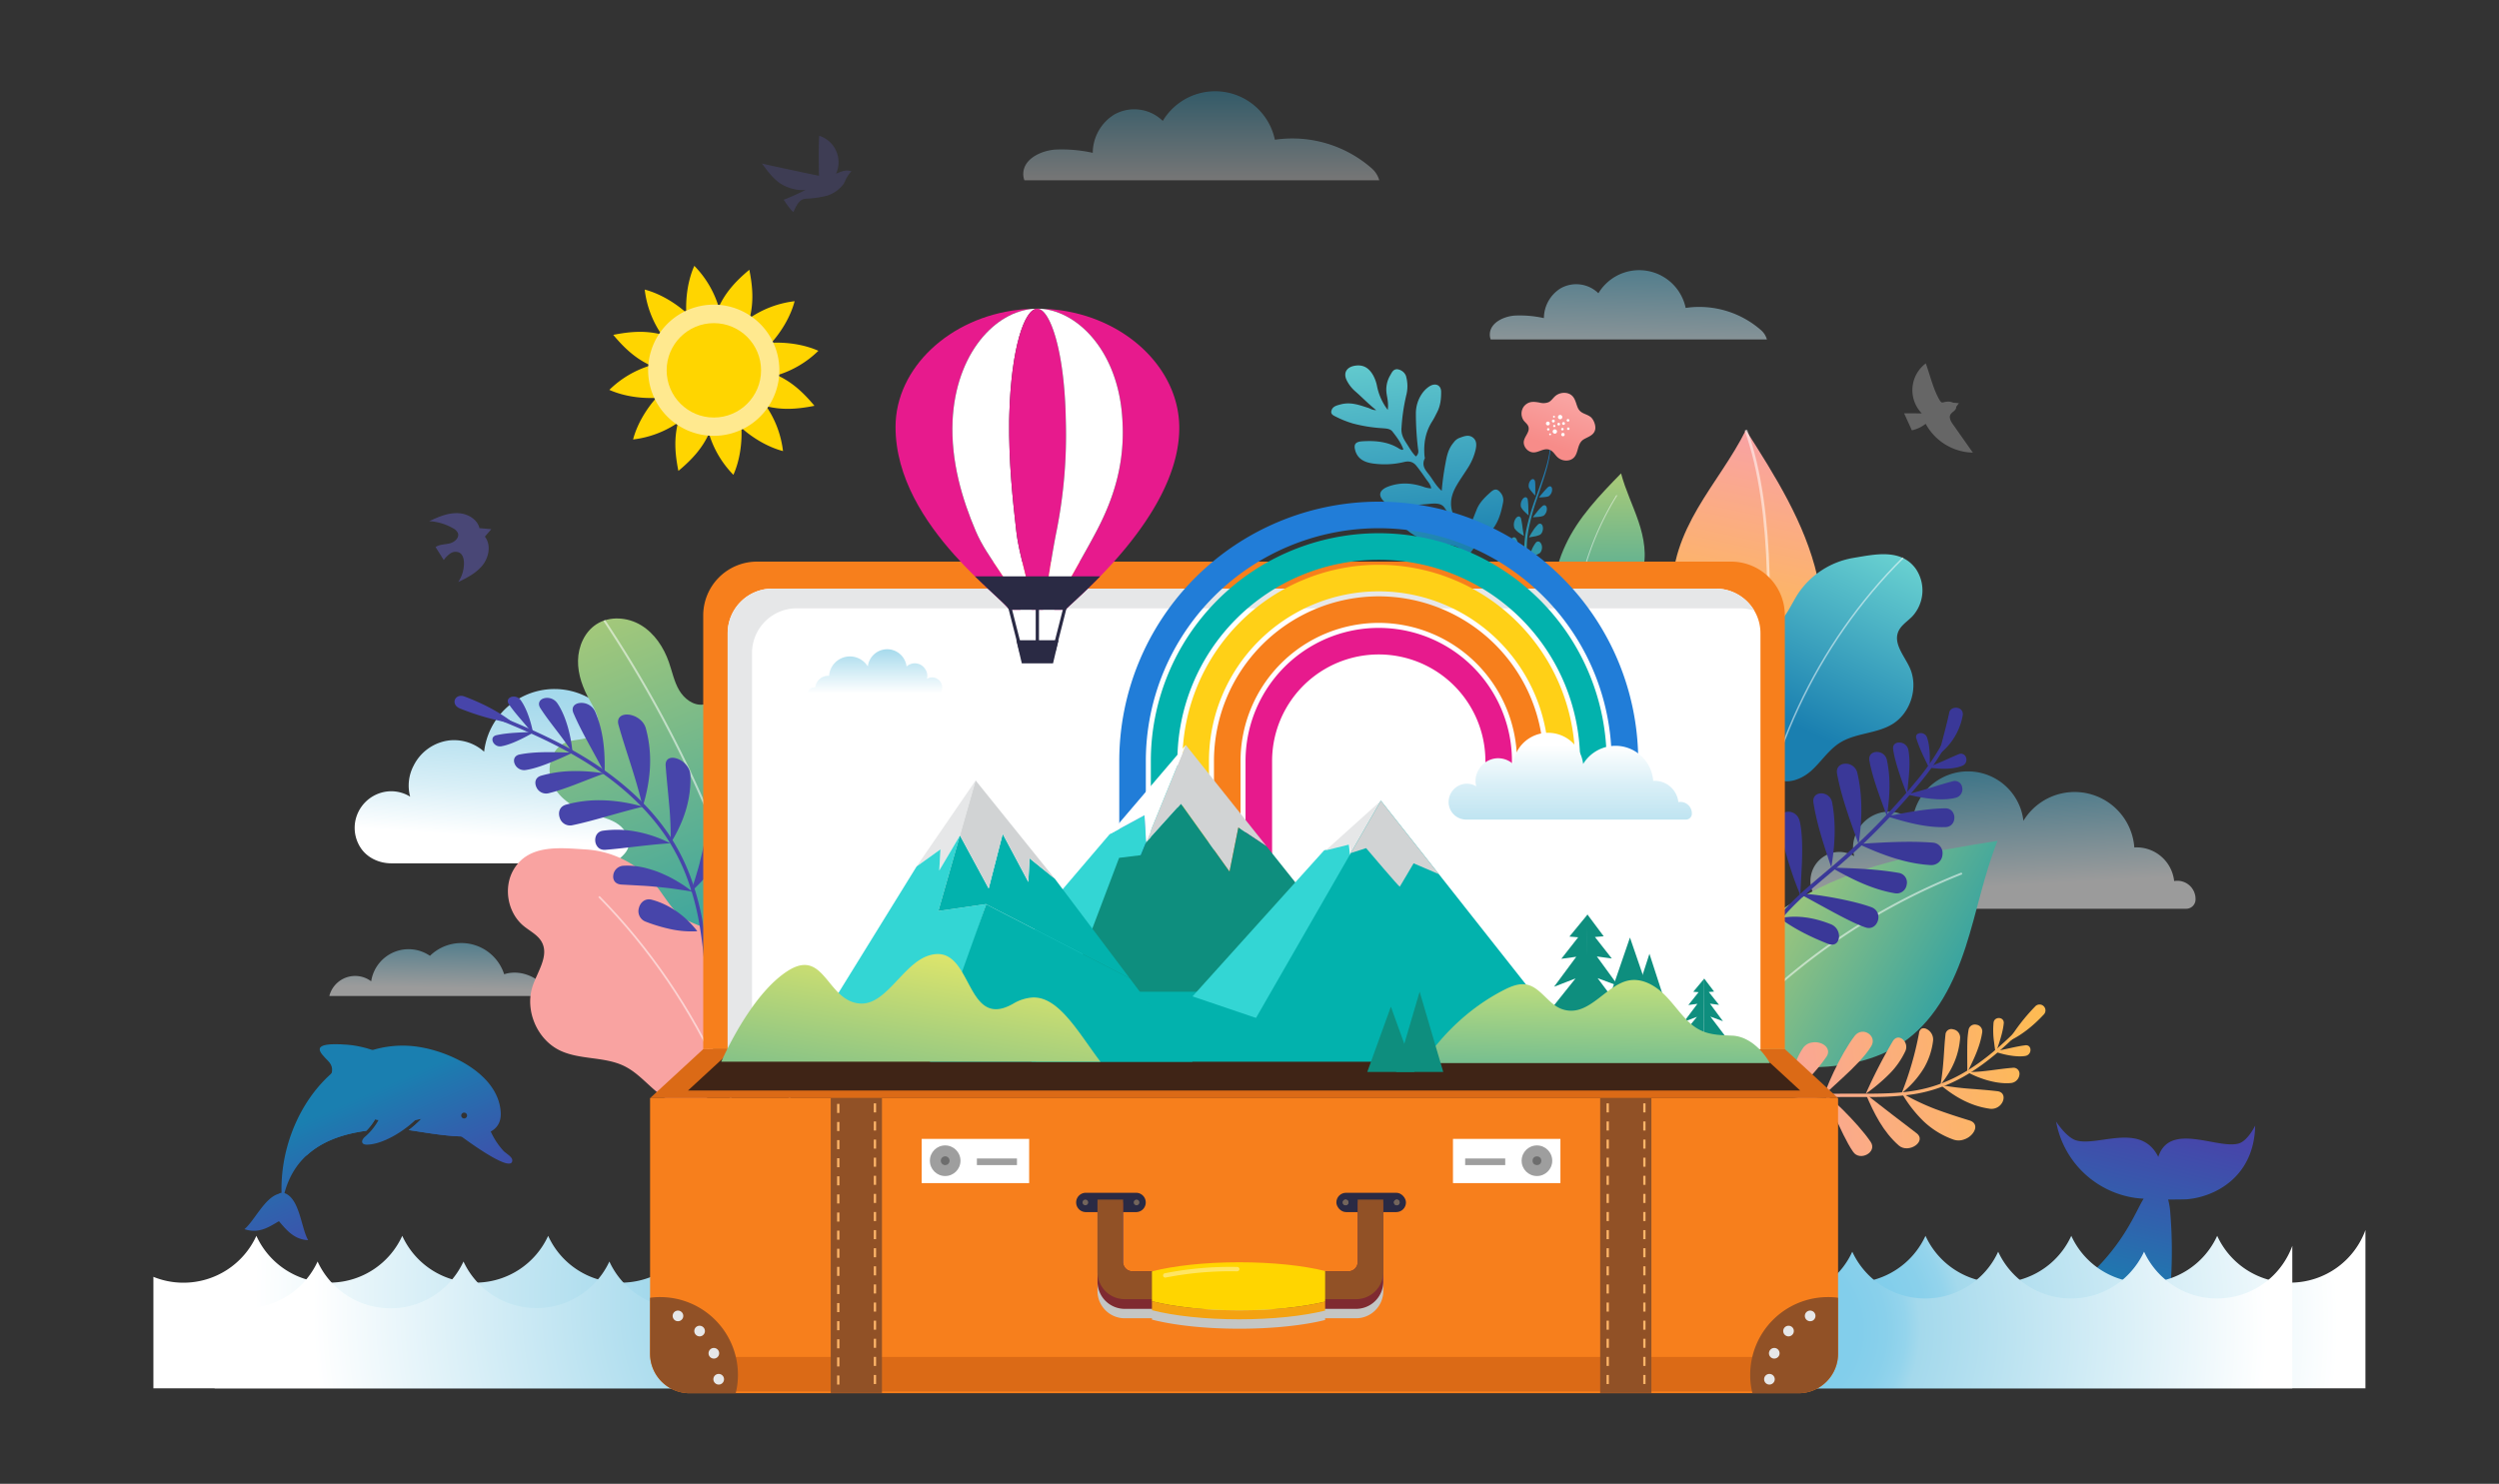 <?xml version="1.0" encoding="utf-8"?>
<svg xmlns="http://www.w3.org/2000/svg" viewBox="0 0 1414.969 840.379">
  <rect x="0" y="0" width="1414.969" height="840.379" fill="#333333" stroke="none"/>
  <defs>
    <linearGradient gradientUnits="userSpaceOnUse" id="h" x1="1221.057" x2="1197.219" y1="636.996" y2="734.995">
      <stop offset="0" stop-color="#4745aa"/>
      <stop offset=".539" stop-color="#3062ad"/>
      <stop offset="1" stop-color="#1a7fb0"/>
    </linearGradient>
    <linearGradient gradientUnits="userSpaceOnUse" id="l" x1="250.048" x2="248.796" y1="517.342" y2="579.938">
      <stop offset=".041" stop-color="#29a7d3"/>
      <stop offset=".675" stop-color="#fff"/>
    </linearGradient>
    <linearGradient gradientUnits="userSpaceOnUse" id="g" x1="345.582" x2="338.928" y1="380.848" y2="478.429">
      <stop offset=".041" stop-color="#a0d7eb"/>
      <stop offset=".205" stop-color="#a7daec"/>
      <stop offset=".443" stop-color="#bae2f0"/>
      <stop offset=".724" stop-color="#d9eff7"/>
      <stop offset="1" stop-color="#fff"/>
    </linearGradient>
    <linearGradient gradientUnits="userSpaceOnUse" id="f" x1="1129.725" x2="1134.022" y1="421.888" y2="502.107">
      <stop offset=".041" stop-color="#29a7d3"/>
      <stop offset="1" stop-color="#fff"/>
    </linearGradient>
    <linearGradient gradientTransform="rotate(29.21 373.653 397.133)" gradientUnits="userSpaceOnUse" id="b" x1="977.142" x2="1090.011" y1="189.323" y2="189.323">
      <stop offset="0" stop-color="#a6c979"/>
      <stop offset="1" stop-color="#39a4a0"/>
    </linearGradient>
    <linearGradient gradientTransform="scale(-1 1) rotate(-21.333 34.051 3688.016)" gradientUnits="userSpaceOnUse" id="c" x1="312.235" x2="288.861" y1="109.722" y2="255.159">
      <stop offset="0" stop-color="#f9a3a1"/>
      <stop offset="1" stop-color="#ffc23b"/>
    </linearGradient>
    <linearGradient gradientTransform="rotate(-9.62 2595.96 -1422.903)" href="#b" id="m" x1="646.401" x2="633.325" y1="-34.897" y2="46.463"/>
    <linearGradient gradientTransform="rotate(6.714 1962.753 881.572)" gradientUnits="userSpaceOnUse" id="d" x1="724.472" x2="752.126" y1="324.632" y2="453.282">
      <stop offset="0" stop-color="#6fd7d3"/>
      <stop offset="1" stop-color="#1a7fb0"/>
    </linearGradient>
    <linearGradient gradientTransform="scale(-1 1) rotate(-17.379 1.044 6891.947)" href="#b" id="n" x1="1631.557" x2="1505.467" y1="543.044" y2="694.885"/>
    <linearGradient href="#c" id="o" x1="431.452" x2="291.834" y1="667.834" y2="464.39"/>
    <linearGradient gradientTransform="scale(-1 1) rotate(-13.768 -112.065 7610.43)" href="#d" id="p" x1="693.983" x2="717.837" y1="285.047" y2="403.652"/>
    <linearGradient gradientTransform="rotate(23.809 682.44 361.736)" href="#c" id="q" x1="1072.83" x2="1259.102" y1="477.557" y2="363.665"/>
    <linearGradient gradientTransform="rotate(23.809 682.44 361.736)" href="#c" id="r" x1="1080.585" x2="1266.858" y1="490.24" y2="376.347"/>
    <linearGradient gradientTransform="rotate(23.809 682.44 361.736)" href="#c" id="s" x1="1082.335" x2="1268.609" y1="493.104" y2="379.211"/>
    <linearGradient gradientTransform="rotate(23.809 682.44 361.736)" href="#c" id="t" x1="1083.078" x2="1269.351" y1="494.317" y2="380.425"/>
    <linearGradient gradientTransform="rotate(23.809 682.44 361.736)" href="#c" id="u" x1="1083.477" x2="1269.75" y1="494.971" y2="381.078"/>
    <linearGradient gradientTransform="rotate(23.809 682.44 361.736)" href="#c" id="v" x1="1079.115" x2="1265.387" y1="487.835" y2="373.943"/>
    <linearGradient gradientTransform="rotate(23.809 682.44 361.736)" href="#c" id="w" x1="1059.679" x2="1245.949" y1="456.046" y2="342.155"/>
    <linearGradient gradientTransform="rotate(23.809 682.44 361.736)" href="#c" id="x" x1="1074.302" x2="1260.574" y1="479.964" y2="366.072"/>
    <linearGradient gradientTransform="rotate(23.809 682.44 361.736)" href="#c" id="y" x1="1067.849" x2="1254.121" y1="469.41" y2="355.518"/>
    <linearGradient gradientTransform="rotate(23.809 682.44 361.736)" href="#c" id="z" x1="1064.48" x2="1250.75" y1="463.899" y2="350.009"/>
    <linearGradient gradientTransform="rotate(23.809 682.44 361.736)" href="#c" id="A" x1="1064.403" x2="1250.673" y1="463.772" y2="349.881"/>
    <linearGradient gradientTransform="rotate(23.809 682.44 361.736)" href="#c" id="B" x1="1066.62" x2="1252.89" y1="467.399" y2="353.508"/>
    <linearGradient gradientTransform="rotate(23.809 682.44 361.736)" href="#c" id="C" x1="1066.362" x2="1252.632" y1="466.976" y2="353.085"/>
    <linearGradient gradientTransform="rotate(23.809 682.44 361.736)" href="#c" id="D" x1="1066.574" x2="1252.841" y1="467.319" y2="353.43"/>
    <linearGradient gradientTransform="rotate(23.809 682.44 361.736)" href="#c" id="E" x1="1065.05" x2="1251.318" y1="464.828" y2="350.939"/>
    <linearGradient gradientTransform="rotate(23.809 682.44 361.736)" href="#c" id="F" x1="1062.377" x2="1248.646" y1="460.456" y2="346.566"/>
    <linearGradient gradientTransform="rotate(-10.609 1991.606 888.715)" gradientUnits="userSpaceOnUse" id="e" x1="1009.953" x2="987.972" y1="46.578" y2="137.952">
      <stop offset="0" stop-color="#1871bf"/>
      <stop offset="1" stop-color="#39a4a0"/>
    </linearGradient>
    <linearGradient href="#e" id="G" x1="1022.48" x2="1000.498" y1="49.59" y2="140.965"/>
    <linearGradient href="#e" id="H" x1="1005.315" x2="983.334" y1="45.462" y2="136.836"/>
    <linearGradient href="#e" id="I" x1="1017.514" x2="995.532" y1="48.396" y2="139.771"/>
    <linearGradient href="#e" id="J" x1="1002.105" x2="980.123" y1="44.689" y2="136.064"/>
    <linearGradient href="#e" id="K" x1="1013.549" x2="991.567" y1="47.442" y2="138.817"/>
    <linearGradient href="#e" id="L" x1="1000.72" x2="978.739" y1="44.356" y2="135.731"/>
    <linearGradient href="#e" id="M" x1="1011.238" x2="989.256" y1="46.886" y2="138.261"/>
    <linearGradient href="#e" id="N" x1="1001.51" x2="979.528" y1="44.546" y2="135.921"/>
    <linearGradient href="#e" id="O" x1="1010.983" x2="989.001" y1="46.824" y2="138.2"/>
    <linearGradient href="#e" id="P" x1="1004.112" x2="982.131" y1="45.172" y2="136.547"/>
    <linearGradient href="#e" id="Q" x1="1012.573" x2="990.591" y1="47.207" y2="138.583"/>
    <linearGradient href="#e" id="R" x1="1007.577" x2="985.596" y1="46.005" y2="137.381"/>
    <linearGradient href="#e" id="S" x1="1015.132" x2="993.15" y1="47.823" y2="139.198"/>
    <linearGradient href="#e" id="T" x1="1011.918" x2="989.936" y1="47.05" y2="138.425"/>
    <linearGradient gradientUnits="userSpaceOnUse" id="U" x1="886.291" x2="877.815" y1="226.243" y2="252.093">
      <stop offset="0" stop-color="#f9a3a1"/>
      <stop offset="1" stop-color="#f78c89"/>
    </linearGradient>
    <linearGradient href="#f" id="V" x1="923.587" x2="921.648" y1="122.823" y2="206.198"/>
    <linearGradient href="#f" id="W" x1="680.172" x2="680.172" y1="46.701" y2="101.817"/>
    <linearGradient href="#f" id="X" x1="495.405" x2="495.405" y1="360.833" y2="392.674"/>
    <linearGradient gradientUnits="userSpaceOnUse" id="Y" x1="525.405" x2="502.005" y1="540.837" y2="687.083">
      <stop offset=".001" stop-color="#dbe46c"/>
      <stop offset="1" stop-color="#39a4a0"/>
    </linearGradient>
    <linearGradient gradientUnits="userSpaceOnUse" id="Z" x1="905.208" x2="902.989" y1="548.336" y2="644.866">
      <stop offset="0" stop-color="#cbe379"/>
      <stop offset="1" stop-color="#39a4a0"/>
    </linearGradient>
    <linearGradient href="#g" id="aa" x1="889.103" x2="889.103" y1="504.223" y2="422.115"/>
    <linearGradient href="#h" id="ab" x1="286.556" x2="252.271" y1="677.561" y2="599.726"/>
    <linearGradient href="#h" id="ac" x1="242.41" x2="208.125" y1="697.006" y2="619.171"/>
    <linearGradient href="#h" id="ad" x1="170.345" x2="136.06" y1="728.749" y2="650.914"/>
    <linearGradient href="#h" id="ae" x1="239.145" x2="204.86" y1="698.444" y2="620.609"/>
    <linearGradient href="#h" id="af" x1="248.186" x2="213.922" y1="694.422" y2="616.634"/>
    <linearGradient href="#h" id="ag" x1="249.646" x2="215.383" y1="693.778" y2="615.991"/>
    <linearGradient href="#h" id="ah" x1="244.328" x2="210.047" y1="696.154" y2="618.327"/>
    <linearGradient href="#h" id="ai" x1="248.918" x2="214.601" y1="694.201" y2="616.292"/>
    <linearGradient href="#h" id="aj" x1="240.966" x2="206.681" y1="697.642" y2="619.807"/>
    <linearGradient href="#h" id="ak" x1="246.43" x2="212.145" y1="695.235" y2="617.4"/>
    <radialGradient cx="457.21" cy="732.205" gradientUnits="userSpaceOnUse" id="a" r="348.514">
      <stop offset="0" stop-color="#80cdeb"/>
      <stop offset=".143" stop-color="#82ceeb"/>
      <stop offset=".195" stop-color="#89d0eb"/>
      <stop offset=".232" stop-color="#94d4ec"/>
      <stop offset=".259" stop-color="#a4d9ec"/>
      <stop offset=".898" stop-color="#fff"/>
    </radialGradient>
    <radialGradient cx="471.634" cy="740.053" href="#a" id="i" r="328.253"/>
    <radialGradient cx="1025.453" cy="749.945" href="#a" id="j" r="332.342"/>
    <radialGradient cx="1007.818" cy="753.196" href="#a" id="k" r="307.114"/>
  </defs>
  <g data-name="Layer 1" style="isolation:isolate">
    <path d="M1267.516 647.659c-11.822 3.339-39.09-12.485-45.45 7.568-9.968-20.01-34.271-5.598-46.646-9.388-3.964-1.242-8.38-6.364-11.214-10.584a53.255 53.255 0 0 0 45.274 43.27c1.29.157 2.748.284 4.292.39a41.068 41.068 0 0 0-1.606 2.764c-6.377 12.053-15.244 32.69-48.05 56.058h64.04a268.26 268.26 0 0 0 .686-50.987 39.131 39.131 0 0 0-1.22-7.395c5.616.034 10.15-.072 10.647-.122 16.297-1.392 38.1-12.973 38.644-41.72-2.088 4.111-5.636 9.095-9.397 10.146Z" fill="url(#h)"/>
    <path d="M721.113 686.352v99.966H86.857v-63.155a44.84 44.84 0 0 0 17.002 3.318 45.33 45.33 0 0 0 41.303-26.549 45.286 45.286 0 0 0 41.304 26.549 13.374 13.374 0 0 0 1.43-.051 45.278 45.278 0 0 0 39.873-26.498 45.286 45.286 0 0 0 41.304 26.549 13.372 13.372 0 0 0 1.43-.051 45.337 45.337 0 0 0 39.873-26.498 45.185 45.185 0 0 0 41.304 26.549 13.369 13.369 0 0 0 1.429-.051 45.416 45.416 0 0 0 43.703-40.078Z" fill="url(#a)"/>
    <path d="M721.113 700.851v85.467h-599.59v-48.656a45.486 45.486 0 0 0 58.305-23.179 45.423 45.423 0 0 0 76.225 10.109 46.98 46.98 0 0 0 6.382-10.109 45.541 45.541 0 0 0 82.607 0 45.443 45.443 0 0 0 86.437-13.632Z" fill="url(#i)" style="mix-blend-mode:multiply"/>
    <path d="M1339.338 696.665v89.653H792.59v-99.966h211.215a45.442 45.442 0 0 0 32.879 38.444 44.11 44.11 0 0 0 12.253 1.685 44.578 44.578 0 0 0 12.05-1.634 45.587 45.587 0 0 0 29.254-24.915 45.441 45.441 0 0 0 29.05 24.864 44.11 44.11 0 0 0 12.253 1.685 44.578 44.578 0 0 0 12.05-1.634 45.378 45.378 0 0 0 29.202-24.915 45.388 45.388 0 0 0 29.102 24.864 43.747 43.747 0 0 0 12.202 1.685 45.345 45.345 0 0 0 41.304-26.549 45.387 45.387 0 0 0 29.1 24.864 43.748 43.748 0 0 0 12.203 1.685 9.83 9.83 0 0 0 1.225-.051 45.314 45.314 0 0 0 41.406-29.765Z" fill="url(#j)"/>
    <path d="M1297.932 705.6v80.718H792.59v-91.032H962.4a45.41 45.41 0 0 0 74.285 29.51 44.652 44.652 0 0 0 12.1-15.878 45.703 45.703 0 0 0 12.202 15.93 45.408 45.408 0 0 0 58.305-.052 44.651 44.651 0 0 0 12.1-15.878 45.703 45.703 0 0 0 12.202 15.93 45.408 45.408 0 0 0 58.305-.052 46.825 46.825 0 0 0 12.1-15.878 45.704 45.704 0 0 0 12.202 15.93 45.408 45.408 0 0 0 58.305-.052 45.708 45.708 0 0 0 13.427-19.196Z" fill="url(#k)" style="mix-blend-mode:multiply"/>
    <path d="M285.465 551.786a25.459 25.459 0 0 0-42.02-10.437 21.416 21.416 0 0 0-33.277 14.43 15.089 15.089 0 0 0-23.692 8.308H311.75c-4.174-9.646-16.155-15.61-26.286-12.3Z" fill="url(#l)" opacity=".51"/>
    <path d="M477.46 482.267a13.082 13.082 0 0 0-15.367-13.213 27.129 27.129 0 0 0-26.966-24.2c-.554 0-1.095.05-1.641.083a43.022 43.022 0 0 0-79.69-19.172 40.105 40.105 0 0 0-79.68-.027 25.534 25.534 0 0 0-19.517-6.418 26.05 26.05 0 0 0-20.39 14.302 24.181 24.181 0 0 0-1.982 17.569 20.33 20.33 0 0 0-14.708-2.65 20.896 20.896 0 0 0-16.467 17.195 20.622 20.622 0 0 0 3.147 14.429c3.778 5.744 10.549 8.797 17.424 8.797h249.122a6.715 6.715 0 0 0 6.715-6.695Z" fill="url(#g)" style="mix-blend-mode:multiply"/>
    <path d="M1243.15 509.419a10.311 10.311 0 0 0-12.11-10.414 21.381 21.381 0 0 0-21.254-19.073c-.437 0-.864.04-1.294.066a33.907 33.907 0 0 0-62.807-15.111 31.608 31.608 0 0 0-62.799-.021 20.123 20.123 0 0 0-15.382-5.059 20.53 20.53 0 0 0-16.071 11.272 19.057 19.057 0 0 0-1.562 13.847 16.023 16.023 0 0 0-11.592-2.089 16.469 16.469 0 0 0-12.978 13.553 15.755 15.755 0 0 0 16.213 18.306h196.344a5.292 5.292 0 0 0 5.292-5.277Z" fill="url(#f)" opacity=".51"/>
    <path d="M1079.867 588.697c-14.903 11.18-33.33 15.103-51.616 15.794-3.892.147-53.336-2.51-53.293-2.953 1.812-18.576 2.419-42.235 9.472-59.658 6.456-15.945 24.424-27.605 39.352-35.737 32.769-17.848 70.427-24.026 107.27-29.932-7.831 19.443-11.613 40.256-18.104 60.186s-16.314 39.722-33.081 52.3Z" fill="url(#b)"/>
    <path d="M1110.874 494.658a358.313 358.313 0 0 0-139.462 99.192" fill="none" opacity=".53" stroke="#fff" stroke-miterlimit="10" stroke-width="1.114"/>
    <path d="M259.956 290.68c5.082.37 10.33 3.49 11.523 8.443l6.696.59-3.637 4.215c3.547 4.52 2.398 11.412-1.112 15.96s-8.822 7.281-13.998 9.775a18.908 18.908 0 0 0 3.275-10.932c-.039-2.18-.646-4.628-2.543-5.704a5.167 5.167 0 0 0-5.114.39 15.226 15.226 0 0 0-3.787 3.778l-4.64-7.353c2.305-1.581 5.339-1.41 8.05-2.09s5.542-3.2 4.595-5.83a5.738 5.738 0 0 0-2.786-2.737 30.245 30.245 0 0 0-13.435-4.008c5.327-2.49 10.811-4.943 16.913-4.498Z" fill="#5a57a9" opacity=".57"/>
    <path d="M463.87 76.911a15.663 15.663 0 0 1 9.503 21.47c2.954-1.215 5.68-2.52 8.901-1.267-.556-.216-2.689 3.219-2.945 3.67-.773 1.367-1.125 2.761-2.121 3.979a18.758 18.758 0 0 1-8.62 5.989 51.421 51.421 0 0 1-9.062 1.573c-2.892.395-4.774-.112-6.58 1.646-1.857 1.806-2.616 3.907-3.706 6.083-1.281-.583-4.83-5.765-5.511-6.987.123.223 11.437-4.697 12.261-5.58-4.662.828-11.474-1.398-15.213-4.303s-6.584-6.781-9.379-10.604c.208.284 32.3 6.995 32.3 6.995s-.351-17.572.171-22.664Z" fill="#5a57a9" opacity=".28"/>
    <path d="M1105.755 240.3c-1.146-1.627-2.334-3.722-1.397-5.479.736-1.38 2.568-1.978 3.12-3.442a2.697 2.697 0 0 0 .186-1.014l1.491-2.019-3.277-.283a6.423 6.423 0 0 0-2.692-.612c-3.623.027-3.477 1.89-5.459-1.734-3.264-5.971-4.976-13.502-7.333-19.898a18.937 18.937 0 0 0-2.25 28.31l-10.018-.052 4.4 9.636a19.223 19.223 0 0 0 7.813-3.689 31.192 31.192 0 0 0 26.721 16.323l-11.305-16.046Z" fill="#7b7b7b" opacity=".72"/>
    <path d="M947.211 336.865c1.277 15.328 8.964 28.852 18.57 40.516 2.043 2.482 30.807 31.536 31.057 31.266 10.469-11.308 24.736-24.662 31.618-38.572 6.298-12.731 3.637-30.216.465-43.889-6.962-30.012-23.809-56.64-40.375-82.615-7.702 15.499-18.47 29.25-27.208 44.189s-15.563 31.858-14.127 49.105Z" fill="url(#c)"/>
    <path d="M988.546 243.57c16.43 44.648 14.553 117.932 8.292 165.077" fill="none" opacity=".53" stroke="#fff" stroke-miterlimit="10" stroke-width="1.533"/>
    <path d="M929.917 323.894c-2.44 8.25-8.186 14.786-14.772 20.083-1.402 1.128-20.456 13.775-20.562 13.599-4.45-7.383-10.748-16.317-12.938-24.718-2.004-7.689 1.44-16.963 4.73-24.092 7.22-15.648 19.472-28.32 31.496-40.666 2.458 9.364 6.795 18.119 9.885 27.294s4.906 19.217 2.16 28.5Z" fill="url(#m)"/>
    <path d="M915.48 280.5a165.492 165.492 0 0 0-24.33 75.205" fill="none" opacity=".53" stroke="#fff" stroke-miterlimit="10" stroke-width=".515"/>
    <path d="M819.919 299.4a24.541 24.541 0 0 0-19.336-5.66c-2.025.236-3.873.579-4.962 2.463-1.125 1.93.01 3.063 1.228 4.134a28.31 28.31 0 0 0 15.598 6.594c3.549.42 6.976 1.359 10.434 2.104 3.19.685 4.949 2.392 5.546 5.305 1.051 4.783 2.35 9.49 3.266 14.273.363 1.722.653 3.457.977 5.599-2.227-.572-2.88-1.867-3.76-2.849-3.9-4.447-9.205-7.273-14.852-9.512a17.798 17.798 0 0 0-5.843-1.1 5.37 5.37 0 0 0-4.355 1.686c-1.313 1.351-.804 2.382-.233 3.566a15.32 15.32 0 0 0 4.69 5.782 23.515 23.515 0 0 0 7.435 3.75c2.853.937 5.738 1.888 8.632 2.924 5.774 2.075 9.664 5.613 9.823 11.533.064 4.8.7 9.549.61 14.312-.16 9.192 1.485 18.423-.582 27.442a1.62 1.62 0 0 0 1.52 2.2c1.958.223 1.924-1.048 1.998-2.158a97.565 97.565 0 0 0 .42-10.251c-.467-10.558-.696-21.092-1.45-31.777a16.78 16.78 0 0 1 9.588-16.519c7.996-3.436 10.319-10.26 12.907-17.094.995-2.702-1.115-4.217-3.934-2.935a24.454 24.454 0 0 0-5.153 2.89c-5.095 3.994-7.837 9.185-10.43 14.366-.852 1.673-1.179 3.637-3.732 4.886-1.14-6.663-2.648-12.945-4.28-19.213-.184-.673-.453-1.4.114-2.075 2.744-3.236 4.553-7.157 8.298-9.696 7.327-4.92 9.581-12.33 11.014-20.094a6.45 6.45 0 0 0-1.547-5.32c-1.685-2.085-3.221-2.271-5.364-.378-3.347 2.945-6.491 5.972-8.118 10.12-1.673 4.244-3.424 8.354-4.753 12.585-.477 1.551-.417 3.383-2.055 4.949A137.901 137.901 0 0 0 823.66 293c-3.029-5.71-2.701-11.327.855-17.631 1.876-3.326 4.149-6.5 6.209-9.747a33.23 33.23 0 0 0 4.806-10.955c.522-2.548.702-5.187-1.612-6.903-2.518-1.855-5.226-.585-7.866.369a7.384 7.384 0 0 0-2.984 2.503c-3.048 3.548-3.866 7.619-4.61 11.727a148.983 148.983 0 0 0-2.135 15.628c-3.395-3.012-4.915-6.226-7.054-8.986-2.014-2.613-4.539-5.162-2.566-9.326.174-.367-.08-.859-.113-1.298-.55-6.717.237-13.333 4.41-19.851 1.04-1.628 1.86-3.378 2.742-5.097 1.902-3.699 2.273-7.634 2.25-11.513-.003-4.056-3.561-5.353-7.073-2.806a15.194 15.194 0 0 0-3.783 3.875 19.7 19.7 0 0 0-3.443 11.118 169.263 169.263 0 0 0 1.15 19.539c.164 1.481.824 3.05-1.128 4.883-2.281-2.201-3.609-4.794-5.192-7.206-1.761-2.746-3.309-5.166-2.958-9.226a108.82 108.82 0 0 1 2.63-18.01 20.877 20.877 0 0 0-.152-11.293 6.07 6.07 0 0 0-5.045-3.683c-2.218.068-2.87 1.824-3.778 3.364a15.845 15.845 0 0 0-2.069 10.71c.392 2.659 1.129 5.3.607 8.96a32.748 32.748 0 0 1-6.065-13.436 21.078 21.078 0 0 0-2.165-6.09c-1.972-3.459-4.744-6.081-9.595-5.59-5.248.528-7.526 3.92-5.457 8.255a20.037 20.037 0 0 0 5.119 6.547c3.748 3.29 7.182 6.902 11.646 10.464-2.38-.014-3.34-.917-4.582-1.298-4.993-1.57-9.868-3.533-15.764-1.913-2.042.561-4.254 1.053-4.978 3.354-.702 2.208 1.192 2.929 2.627 3.638a56.218 56.218 0 0 0 9.415 3.75 85.034 85.034 0 0 0 17.142 2.722c1.97.161 4.082.293 5.28 1.805 2.454 3.129 4.852 6.34 6.235 10.156-.408.182-.59.323-.68.293a6.865 6.865 0 0 1-1.588-.619c-6.053-3.96-13.375-4.752-21.027-4.245-3.744.258-4.86 1.625-4.054 4.84 1.239 5.008 5.176 7.138 10.46 7.776a46.774 46.774 0 0 0 17.137-.858c3.33-.844 5.518.086 7.17 2.194 1.932 2.394 3.697 4.91 5.445 7.441 1.063 1.543 2.503 2.92 2.906 5.283a14.36 14.36 0 0 1-4.696-1.02c-6.088-1.934-12.32-2.584-19.197-.189-4.948 1.735-6.303 4.495-3.707 7.652a8.674 8.674 0 0 0 7.398 3.215c6.25-.237 12.437-.205 18.876-.87 3.285-.338 6.797-.542 8.633 1.867 3.103 4.14 4.952 9.021 6.951 14.442-2.834-.192-3.632-1.425-4.724-2.31Z" fill="url(#d)"/>
    <path d="M456.946 487.269c.917-5.518 1.671-11.26.122-16.634s-6.006-10.301-11.589-10.653c-5.145-.324-10.427 3.143-15.212 1.224-6.352-2.546-5.963-11.608-4.111-18.195 2.848-10.13 6.535-20.565 4.653-30.918s-12.006-20.11-22.103-17.146c-3.609 1.06-6.747 3.577-10.472 4.09-5.585.77-10.856-3.28-13.702-8.147s-3.935-10.528-5.795-15.85c-2.94-8.406-8.125-16.312-15.74-20.928s-17.862-5.388-25.33-.538c-6.702 4.353-10.258 12.558-10.39 20.548s2.772 15.767 6.738 22.704c3.226 5.642 7.162 12.883 3.16 18.003-3.66 4.68-10.975 3.45-16.534 5.548-8.835 3.336-11.73 15.48-7.662 24.003s12.985 13.719 21.984 16.584c5.207 1.659 10.743 2.78 15.19 5.958s7.466 9.265 5.104 14.193c-1.615 3.368-5.236 5.308-7.347 8.39-3.007 4.389-2.408 10.5.172 15.153s6.813 8.135 11.061 11.338c17.958 13.536 49.182 35.184 72.66 35.572 16.94.28 22.804-50.227 25.143-64.3Z" fill="url(#n)"/>
    <path d="M342.116 351.376a673.734 673.734 0 0 1 105.926 276.623" fill="none" opacity=".53" stroke="#fff" stroke-miterlimit="10" stroke-width="1.139"/>
    <path d="M290.62 492.87c-5.705 10.095-3.126 24.11 5.8 31.513 3.623 3.006 8.246 5.16 10.43 9.33 4.017 7.669-2.36 16.338-5.175 24.524-4.741 13.782 2.343 30.575 15.523 36.797 11.35 5.358 25.186 3.25 36.426 8.835 7.972 3.961 13.665 11.313 20.844 16.579s17.79 8.12 24.635 2.428c4.423-3.677 5.887-9.884 5.818-15.636s-1.393-11.438-1.378-17.19c.029-10.89 4.807-21.137 7.126-31.777s1.395-23.428-7.244-30.057c-4.67-3.583-10.792-4.703-15.773-7.838-7.115-4.478-11.076-12.446-16.34-19.001a55.893 55.893 0 0 0-39.767-20.286c-14.468-.87-32.478-3.171-40.925 11.778Z" fill="url(#o)"/>
    <path d="M339.135 507.8c57.658 58.543 93.645 138.226 99.508 220.334" fill="none" opacity=".53" stroke="#fff" stroke-miterlimit="10" stroke-width="1.009"/>
    <path d="M284.182 408.393c21.946 8.855 40.2 17.917 55.44 28.534 15.205 10.602 27.59 22.474 37.143 36.433a114.257 114.257 0 0 1 11.783 22.651 144.342 144.342 0 0 1 7.196 25.89 234.334 234.334 0 0 1 3.365 29.26c.611 10.372.701 21.398.706 33.257.001 1.697 2.054 1.703 2.053 0-.005-11.868-.095-22.931-.71-33.366a236.401 236.401 0 0 0-3.393-29.511 146.414 146.414 0 0 0-7.295-26.252 116.323 116.323 0 0 0-11.994-23.063c-9.722-14.214-22.295-26.254-37.672-36.978-15.418-10.742-33.827-19.871-55.854-28.759-1.579-.633-2.342 1.272-.768 1.904Z" fill="#4745aa"/>
    <path d="M397.777 526.985a211.801 211.801 0 0 1 14.701-30.994c2.334-4.04 6.207-2.833 8.991.728 2.684 3.513 4.045 9.24 1.302 13.054a43.193 43.193 0 0 1-11.373 11.288 40.372 40.372 0 0 1-13.62 5.924ZM391.018 505.3l1.644-4.767c.542-1.503 1.06-3.276 1.664-5.3.58-2.015 1.321-4.303 1.874-6.696.582-2.401 1.256-4.997 1.817-7.634l1.593-8.027 1.394-7.785c.433-2.454.877-4.752 1.394-6.78 1.044-4.24 4.805-4.095 8.248-1.448 3.439 2.604 6.257 7.835 5.03 12.294a42.295 42.295 0 0 1-2.185 6.315 73.542 73.542 0 0 1-3.283 6.495 85.01 85.01 0 0 1-8.222 11.835 100.731 100.731 0 0 1-7.64 8.35c-2.035 2.001-3.328 3.149-3.328 3.149ZM390.887 438.91c.606 14.384-4.055 27.094-11.14 38.576a202.256 202.256 0 0 0-.938-22.645c-.645-7.264-1.393-14.284-1.907-21.096-.337-4.198 2.9-5.334 6.464-4.092a11.693 11.693 0 0 1 5.025 3.418 11.107 11.107 0 0 1 1.754 2.68 8.965 8.965 0 0 1 .742 3.16ZM365.683 412.536c4.157 15.209 2.594 30.134-1.797 44.433-1.91-8.452-4.364-16.462-6.79-24.115-2.433-7.659-4.843-14.975-6.868-22.21-1.251-4.325 1.806-6.293 5.699-5.904 3.864.39 8.51 3.208 9.756 7.796ZM336.954 402.983c4.689 10.872 5.716 22.29 5.363 34.916-3.356-6.537-6.668-12.4-9.663-17.954-3.005-5.52-5.675-10.746-7.936-16.011-1.5-3.445.679-5.541 3.732-5.81a8.574 8.574 0 0 1 8.504 4.86ZM263.175 394.532c10.188 3.894 19.962 8.83 27.962 15.318a144.665 144.665 0 0 1-30.733-8.612c-5.55-2.262-2.838-8.847 2.77-6.706ZM324.185 426.402c-5.626-8.901-12.823-16.936-18.18-25.247-1.798-2.795-.427-4.928 1.937-5.647a6.997 6.997 0 0 1 7.656 2.82c3.447 5.02 5.762 12.09 7.02 17.844a77.613 77.613 0 0 1 1.567 10.23ZM302.022 416.03c-4.574-5.989-9.939-11.387-13.884-17.159-2.668-3.875 3.778-6.247 6.64-2.381 2.518 3.42 4.387 8.315 5.56 12.344a67.701 67.701 0 0 1 1.684 7.196ZM394.837 527.424c-7.044-9.132-16.18-15.243-25.694-17.823-3.924-1.07-6.583 1.625-7.355 4.531a6.343 6.343 0 0 0 3.95 7.93 94.371 94.371 0 0 0 14.358 4.265 55.751 55.751 0 0 0 14.74 1.097Z" fill="#4745aa"/>
    <path d="M392.066 504.992s-1.544-1.196-4.043-2.942c-1.22-.883-2.8-1.852-4.517-2.87a63.232 63.232 0 0 0-5.642-3.054c-2.067-.964-4.156-1.922-6.355-2.713a76.09 76.09 0 0 0-6.606-1.972 51.488 51.488 0 0 0-6.358-1.026 37.275 37.275 0 0 0-5.68-.072 6.109 6.109 0 0 0-5.646 5.592c-.214 2.5 1.048 4.763 4.536 5.045l11.637.638c4.431.223 8.956.701 13.251 1.163 4.312.456 8.077 1.06 10.89 1.486l4.533.725ZM342.745 481.312c11.232-.874 23.331-2.83 36.81-3.711a71.906 71.906 0 0 0-20.014-6.731 58.387 58.387 0 0 0-18.094-.395c-3.531.509-4.709 3.52-4.375 6.154a5.941 5.941 0 0 0 1.694 3.435 4.473 4.473 0 0 0 1.718.992 5.527 5.527 0 0 0 2.261.256ZM324.148 467.368c12.418-2.616 25.237-6.924 39.815-10.472a88.742 88.742 0 0 0-23.301-3.65 70.45 70.45 0 0 0-20.18 2.486c-3.788 1.087-4.523 4.5-3.586 7.31a6.097 6.097 0 0 0 7.252 4.326ZM310.653 449.255c9.986-2.45 19.633-6.926 31.545-11.193a97.355 97.355 0 0 0-19.553-1.3 68.799 68.799 0 0 0-16.283 2.58c-3.332.984-3.786 3.915-2.709 6.35a6.001 6.001 0 0 0 7 3.563ZM324.238 426.31c-10.508-.319-20.74-.815-29.97.996-3.09.606-3.733 3.065-2.88 5.225a5.784 5.784 0 0 0 6.275 3.58c5.437-.798 11.949-3.362 17.258-5.598 5.279-2.226 9.317-4.203 9.317-4.203ZM302.743 414.452c-7.54.438-14.994.449-21.676 1.945-4.464 1.016-1.644 7.08 2.85 6.266 3.996-.712 8.656-2.8 12.37-4.67 3.703-1.86 6.456-3.54 6.456-3.54Z" fill="#4745aa"/>
    <path d="M1084.832 322.27a21.726 21.726 0 0 1-2.121 26.903c-2.774 2.832-6.46 5.038-7.928 8.721-2.698 6.773 3.397 13.481 6.466 20.094 5.169 11.133.693 25.815-9.807 32.172-9.042 5.474-20.814 4.911-29.745 10.565-6.334 4.01-10.464 10.664-16.02 15.698s-14.197 8.348-20.426 4.175c-4.024-2.696-5.79-7.769-6.232-12.593s.174-9.702-.339-14.52c-.97-9.118-5.863-17.288-8.729-26s-3.204-19.503 3.457-25.807c3.6-3.407 8.631-4.876 12.532-7.935 5.57-4.37 8.197-11.388 12.036-17.336a47.07 47.07 0 0 1 31.55-20.447c12.045-1.987 26.93-5.479 35.306 6.31Z" fill="url(#p)"/>
    <path d="M1077.566 315.916c-49.134 48.729-80.227 115.474-85.978 184.56" fill="none" opacity=".53" stroke="#fff" stroke-miterlimit="10" stroke-width=".85"/>
    <path d="M1099.27 421.88a131.399 131.399 0 0 1-14.744 21.1 385.279 385.279 0 0 1-15.13 17.23 371.736 371.736 0 0 1-29.503 28.373c-9.98 8.646-20.556 16.748-30.306 27.532a84.17 84.17 0 0 0-12.976 18.742 53.376 53.376 0 0 0-6.028 24.721c.01 1.32 2.214 1.193 2.206-.04a51.182 51.182 0 0 1 5.793-23.69 81.951 81.951 0 0 1 12.632-18.243c9.554-10.579 20.06-18.644 30.094-27.329a373.949 373.949 0 0 0 29.687-28.546 387.227 387.227 0 0 0 15.227-17.339 133.519 133.519 0 0 0 14.994-21.472c.641-1.192-1.328-2.188-1.947-1.038Z" fill="#3a3898"/>
    <path d="M1007.813 520.041c9.69-1.994 19.53-.296 28.762 3.382a7.281 7.281 0 0 1 4.624 7.937c-.496 2.765-2.529 4.583-6.281 3.134-9.082-3.587-18.65-8.146-27.105-14.453ZM1018.559 505.995a141.907 141.907 0 0 1 15.265 1.689c8.41 1.375 18.621 3.508 25.7 6.09 7.425 2.69 3.727 14.047-3.398 11.43-6.582-2.27-15.777-7.303-23.529-11.53l-14.038-7.679ZM1072.874 505.914c-12.223-2.074-23.918-7.63-35.821-14.536 13.63.42 25.952.875 37.97 2.987a5.478 5.478 0 0 1 4.577 6.69 5.725 5.725 0 0 1-6.726 4.86ZM1093.1 489.958c-13.664-.796-27.09-5.581-40.815-11.991 14.997-.904 28.513-1.753 41.956-.731a5.896 5.896 0 0 1 5.62 6.703 6.312 6.312 0 0 1-6.76 6.019ZM1101.579 468.443c-10.451.352-21.11-2.345-33.06-6.088 12.238-2.46 22.36-4.336 32.719-4.548 6.906-.291 7.263 10.389.341 10.636ZM1111.322 405.169a35.567 35.567 0 0 1-13.554 22.129c2.023-8.254 4.263-15.957 5.91-23.642.761-4.205 8.44-3.735 7.644 1.513ZM1079.742 449.88c8.77-1.996 17.013-5.073 25.797-7.358a4.202 4.202 0 0 1 5.464 3.34 4.936 4.936 0 0 1-3.568 5.93c-5.272 1.435-12.234.976-17.815.109a95.637 95.637 0 0 1-9.878-2.021ZM1091.141 434.539c6.156-1.887 11.814-4.879 17.862-7.359a3.002 3.002 0 0 1 4.203 1.86 3.656 3.656 0 0 1-2.052 4.642c-3.68 1.566-8.744 1.88-12.816 1.667a54.993 54.993 0 0 1-7.197-.81ZM1005.374 517.977c.561-10.041.544-20.728-1.172-31.096-.696-4.312-4.362-5.858-7.833-5.07a7.5 7.5 0 0 0-5.964 8.518 49.144 49.144 0 0 0 14.969 27.648Z" fill="#3a3898"/>
    <path d="m1019.346 506.867.816-15.563c.423-8.737.529-19.196-1.16-26.289-1.776-7.374-12.266-6.961-11.516.825.808 6.994 3.51 17.404 6.283 25.912 2.749 8.526 5.577 15.115 5.577 15.115ZM1026.8 454.617c1.767 11.434 5.666 23.516 10.1 36.576 2.284-13.467 2.638-25.327.473-36.74a6.199 6.199 0 0 0-6.248-5.12c-2.606.05-4.867 1.78-4.325 5.284ZM1040.188 438.323c2.28 12.405 6.99 25.5 12.173 39.728 2.214-14.843 2.183-27.877-.705-40.275a6.732 6.732 0 0 0-6.964-5.245c-2.818.145-5.194 2.068-4.504 5.792ZM1058.475 430.835c1.743 9.595 5.652 19.582 9.888 31.37 1.947-12.307 2.08-22.266-.005-31.901-1.506-6.24-11.043-5.744-9.883.531ZM1079.828 449.955c.769-8.941 2.223-17.516.683-25.4a5.162 5.162 0 0 0-4.997-3.999c-2.074-.076-3.889 1.048-3.59 3.673.56 4.636 2.561 11.041 4.369 16.34 1.824 5.276 3.535 9.386 3.535 9.386ZM1092.64 435.647c.08-6.45.3-12.622-1.548-18.047a3.728 3.728 0 0 0-3.93-2.37c-1.468.132-2.638 1.051-2.16 2.842a82.325 82.325 0 0 0 4.517 11.109c1.682 3.616 3.122 6.466 3.122 6.466Z" fill="#3a3898"/>
    <path d="M1140.148 585.186c-13.18 12.934-26.094 22.573-39.586 27.91-13.462 5.485-26.972 6.194-40.148 6.312-6.623.056-13.253-.07-20.043.05a125.463 125.463 0 0 0-20.905 1.8 76.115 76.115 0 0 0-21.63 7.29c-7.013 3.822-14.008 9.394-18.185 17.63-.639 1.158 1.08 1.949 1.677.871 3.95-7.802 10.61-13.13 17.393-16.83a74.232 74.232 0 0 1 21.072-7.099 123.486 123.486 0 0 1 20.59-1.772c6.742-.12 13.365.006 20.023-.05a165.43 165.43 0 0 0 20.189-1.16 81.87 81.87 0 0 0 20.657-5.282c13.82-5.466 26.942-15.291 40.219-28.32a.947.947 0 1 0-1.323-1.35Z" fill="url(#q)"/>
    <path d="M1015.632 623.134a37.254 37.254 0 0 1 11.505 7.108 38.534 38.534 0 0 1 4.468 4.783 55.376 55.376 0 0 1 3.837 5.368 5.708 5.708 0 0 1-1.527 7.78 4.606 4.606 0 0 1-3.262 1.063 4.559 4.559 0 0 1-3.154-2.306c-4.625-7.168-9.265-15.116-11.867-23.796Z" fill="url(#r)"/>
    <path d="M1032.826 619.07s1.276.96 3.238 2.637c1.962 1.67 4.593 4.05 7.383 6.82 5.56 5.55 12.01 12.615 15.768 18.219 3.939 5.868-6.193 11.25-9.97 5.582-3.602-5.141-7.343-13.501-10.589-20.54l-5.83-12.718Z" fill="url(#s)"/>
    <path d="M1075.137 648.79c-8.912-7.85-13.958-18.042-18.704-29.128l14.598 11.314c5.02 3.846 9.684 7.42 14.116 10.814 2.962 2.156 2.038 5.156-.564 6.984-2.586 1.837-6.705 2.41-9.446.015Z" fill="url(#t)"/>
    <path d="M1106.064 645.42a47.54 47.54 0 0 1-17.33-10.77 74.09 74.09 0 0 1-11.985-15.636 131.88 131.88 0 0 0 18.91 9.061c6.462 2.419 13.108 4.556 19.51 6.516 3.913 1.209 4.035 4.487 1.829 7.33a10.156 10.156 0 0 1-4.73 3.36 8.906 8.906 0 0 1-6.204.14Z" fill="url(#u)"/>
    <path d="M1126.889 627.981c-10.43-1.384-19.521-6.284-28.083-13.435a163.905 163.905 0 0 0 16.8 2.102c5.291.397 10.356.788 15.319 1.381 3.252.37 4.117 2.967 3.193 5.505a6.967 6.967 0 0 1-7.23 4.447Z" fill="url(#v)"/>
    <path d="M1157.088 574.727c-5.84 6.257-12.589 11.75-20.06 15.106a108.906 108.906 0 0 1 15.283-19.776 3.345 3.345 0 1 1 4.777 4.67Z" fill="url(#w)"/>
    <path d="M1113.88 607.153c8.605.174 17.305-1.753 25.642-2.37a3.372 3.372 0 0 1 3.91 3.863 5.328 5.328 0 0 1-4.832 4.75c-5.194.533-11.559-.802-16.436-2.557a51.971 51.971 0 0 1-8.285-3.686Z" fill="url(#x)"/>
    <path d="M1128.942 595.39c6.091-.817 11.992-2.665 17.789-3.363 3.907-.497 4.002 5.405-.011 6.045-3.504.562-8.026-.05-11.572-.86a50.38 50.38 0 0 1-6.206-1.822Z" fill="url(#y)"/>
    <path d="M1015.034 620.463c3.359-3.366 6.706-6.968 9.963-10.573 1.627-1.863 3.23-3.64 4.795-5.559 1.548-1.885 2.939-3.769 4.313-5.739 2.233-3.22.438-6.261-2.78-7.601a9.683 9.683 0 0 0-5.591-.505 7.498 7.498 0 0 0-4.869 3.138 37.434 37.434 0 0 0-5.831 26.839Z" fill="url(#z)"/>
    <path d="m1032.87 620.075 10.656-9.82c5.96-5.484 12.789-12.244 16.073-17.82 3.413-5.803-4.923-11.338-9.367-5.844-3.872 5.006-8.578 13.327-11.91 20.443-3.393 7.123-5.451 13.041-5.451 13.041Z" fill="url(#A)"/>
    <path d="M1071.66 589.824a294.536 294.536 0 0 0-15.224 29.633 99.85 99.85 0 0 0 13.67-11.538 45.697 45.697 0 0 0 8.79-12.715 5.668 5.668 0 0 0-1.715-6.703c-1.684-1.299-3.966-1.314-5.521 1.323Z" fill="url(#B)"/>
    <path d="M1086.58 585.157a182.66 182.66 0 0 1-9.822 33.954 53.62 53.62 0 0 0 12.687-14.335 40.269 40.269 0 0 0 5.102-15.443 6.615 6.615 0 0 0-3.639-6.51 3.51 3.51 0 0 0-2.706-.302 3.328 3.328 0 0 0-1.622 2.636Z" fill="url(#C)"/>
    <path d="M1101.556 586.032c-.944 8.15-.857 17.432-2.813 28.34 7.479-9.285 10.426-17.837 11.107-26.415a4.7 4.7 0 0 0-3.928-4.975 3.32 3.32 0 0 0-4.366 3.05Z" fill="url(#D)"/>
    <path d="M1113.93 607.236c3.9-7.614 7.287-14.944 8.412-22.49a3.775 3.775 0 0 0-3.29-4.383 3.595 3.595 0 0 0-4.42 2.892 47.389 47.389 0 0 0-.684 7.288c-.081 2.627-.064 5.37-.07 7.81l.051 8.883Z" fill="url(#E)"/>
    <path d="M1129.967 596.616c1.938-5.843 4.003-11.422 4.588-17.02.365-3.74-5.23-4.097-5.768-.476a46.804 46.804 0 0 0 .294 11.149c.42 3.57.886 6.347.886 6.347Z" fill="url(#F)"/>
    <path d="M863.034 340.961a65.74 65.74 0 0 1 5.376 4.955c2.171 2.094 4.202 3.92 4.202 3.92s-1.72.38-3.675.626c-1.948.245-4.147.347-5.076-.084-1.847-.851-3.598-3.795-3.776-6.473-.17-2.682 1.181-3.931 2.949-2.944Z" fill="url(#e)"/>
    <path d="M882.623 342.447c-.303.847-1.802 2.343-3.204 3.65-1.408 1.306-2.738 2.416-2.738 2.416l-.175-1.639a76.389 76.389 0 0 1-.228-3.72c-.091-2.777.054-5.691.433-6.52.738-1.666 2.568-1.591 4.132-.017 1.545 1.587 2.363 4.127 1.78 5.83Z" fill="url(#G)"/>
    <path d="M859.743 329.428c.754.598 2.61 3.144 4.428 5.347 1.788 2.228 3.49 4.165 3.49 4.165s-1.665.14-3.513.107c-1.854-.027-3.931-.23-4.757-.757a6.29 6.29 0 0 1-2.067-2.726 8.969 8.969 0 0 1-.71-3.836c.18-2.523 1.602-3.477 3.129-2.3Z" fill="url(#H)"/>
    <path d="M877.675 333.002a14.428 14.428 0 0 1-3.36 3.108c-1.437 1.091-2.78 2.013-2.78 2.013l.002-1.547c.04-.944.07-2.198.188-3.493a20.805 20.805 0 0 1 1.145-6.008c.895-1.465 2.566-1.204 3.83.39a5.85 5.85 0 0 1 .975 5.537Z" fill="url(#I)"/>
    <path d="M858.124 317.427c.601.688 1.938 3.358 3.312 5.678 1.342 2.34 2.66 4.376 2.66 4.376s-1.558-.128-3.27-.457c-1.717-.321-3.625-.85-4.32-1.479a6.276 6.276 0 0 1-1.527-2.88 8.578 8.578 0 0 1-.087-3.675c.55-2.308 2.01-2.919 3.232-1.563Z" fill="url(#J)"/>
    <path d="M874.049 323.173a14.101 14.101 0 0 1-3.511 2.477c-1.462.848-2.814 1.557-2.814 1.557s.056-.566.202-1.434c.163-.87.338-2.024.632-3.207a18.822 18.822 0 0 1 1.897-5.38c1.05-1.227 2.531-.767 3.473.833a6.004 6.004 0 0 1 .73 2.688 4.466 4.466 0 0 1-.61 2.466Z" fill="url(#K)"/>
    <path d="M858.613 305.248c.423.74 1.172 3.453 2.031 5.835.4 1.199.833 2.324 1.166 3.147l.527 1.35s-1.384-.414-2.905-1.049c-1.512-.63-3.197-1.495-3.696-2.217a5.982 5.982 0 0 1-.9-2.95 8.064 8.064 0 0 1 .567-3.377c.91-1.972 2.342-2.22 3.21-.739Z" fill="url(#L)"/>
    <path d="M872.075 313.076a13.693 13.693 0 0 1-3.608 1.755l-2.824 1.039s.134-.512.42-1.286c.29-.774.61-1.805 1.093-2.84a17.426 17.426 0 0 1 2.63-4.61c1.176-.967 2.444-.306 3.042 1.283a4.872 4.872 0 0 1-.753 4.659Z" fill="url(#M)"/>
    <path d="M861.208 293.61a50.977 50.977 0 0 1 .918 5.55c.327 2.305.726 4.381.726 4.381s-1.17-.675-2.427-1.575a10.102 10.102 0 0 1-2.909-2.761 6.281 6.281 0 0 1 .706-5.545c1.07-1.531 2.395-1.513 2.986-.05Z" fill="url(#N)"/>
    <path d="M872.075 302.825a12.55 12.55 0 0 1-3.587 1.042c-1.453.285-2.773.495-2.773.495l.624-1.101c.37-.663.9-1.542 1.498-2.426a19.065 19.065 0 0 1 3.176-3.946c1.196-.785 2.334-.016 2.569 1.61a4.95 4.95 0 0 1-.242 2.467 3.719 3.719 0 0 1-1.265 1.859Z" fill="url(#O)"/>
    <path d="M865.002 282.773a33.193 33.193 0 0 1 .35 5.073l.13 4.044s-.97-.821-1.972-1.824a10.7 10.7 0 0 1-2.293-2.902 5.435 5.435 0 0 1 1.107-4.718c1.049-1.202 2.251-1.038 2.678.327Z" fill="url(#P)"/>
    <path d="M873.968 292.117a11.05 11.05 0 0 1-3.45.666c-1.365.126-2.595.18-2.595.18l.698-.947 1.665-2.104a22.682 22.682 0 0 1 3.315-3.498c1.165-.691 2.167.054 2.247 1.633a4.832 4.832 0 0 1-1.88 4.07Z" fill="url(#Q)"/>
    <path d="M869.103 272.434c.388 1.233.147 8.256.147 8.256s-3.218-3.376-3.583-4.632a4.674 4.674 0 0 1 1.05-4.078c.931-.982 2.003-.796 2.386.454Z" fill="url(#R)"/>
    <path d="M876.967 280.995c-1.079.654-5.622.731-5.622.731s4.345-5.33 5.427-6.024c1.084-.683 2.012-.038 2.061 1.434a4.687 4.687 0 0 1-1.866 3.859Z" fill="url(#S)"/>
    <path d="M867.587 336.06a74.27 74.27 0 0 1-4.356-19.52c-.134-1.263-.13-2.577-.195-3.92.027-1.344-.013-2.723.102-4.128a58.205 58.205 0 0 1 1.112-8.646 124.817 124.817 0 0 1 5.143-17.555c2.048-5.767 4.178-11.414 5.757-16.79a76.52 76.52 0 0 0 2.94-14.884 50.717 50.717 0 0 0-.152-10.61c-.187-1.263-.323-2.257-.493-2.918l-.222-1.02.241 1.016c.183.659.34 1.649.55 2.911a50.835 50.835 0 0 1 .355 10.643 76.836 76.836 0 0 1-2.673 15.018c-1.487 5.432-3.518 11.134-5.456 16.926a124.308 124.308 0 0 0-4.786 17.49 57.053 57.053 0 0 0-.941 8.485c-.09 1.371-.026 2.719-.031 4.03.087 1.31.103 2.59.256 3.823a75.327 75.327 0 0 0 4.532 19.032c3.082 8.39 6.51 14.863 6.029 15.132-.375.235-4.554-5.931-7.712-14.514Z" fill="url(#T)"/>
    <path d="M865.273 228.235a7.06 7.06 0 0 0-2.268 1.752 6.818 6.818 0 0 0-.326 8.09c.918 1.234 2.334 2.172 2.756 3.651.978 3.43-3.298 6.055-2.602 9.694a6.119 6.119 0 0 0 3.843 4.512c4.04 1.469 7.406-3.114 11.435-.845 1.476.831 2.328 2.425 3.533 3.615a7.308 7.308 0 0 0 7.07 1.891c5.893-1.786 3.333-9.01 8.116-11.812 2.48-1.452 5.689-2.258 6.384-5.517.487-2.282-.901-5.984-2.855-7.312-2.774-1.885-5.596-1.673-7.076-5.227-.88-2.112-1.272-4.509-2.783-6.226-2.478-2.816-7.342-2.549-10.092.001-1.163 1.078-2.055 2.496-3.46 3.23a7.877 7.877 0 0 1-5.087.31c-2.466-.463-4.628-.73-6.588.193Z" fill="url(#U)"/>
    <path d="M884.578 236a1.221 1.221 0 1 1-1.425-.976 1.222 1.222 0 0 1 1.425.976ZM886.087 239.695a.803.803 0 1 1-.937-.641.803.803 0 0 1 .937.641ZM882.404 239.478a.752.752 0 1 1-.562.902.752.752 0 0 1 .562-.902ZM880.664 241.151a.624.624 0 1 1-.728-.498.624.624 0 0 1 .728.498ZM877.488 239.665a1.075 1.075 0 1 1-1.255-.859 1.075 1.075 0 0 1 1.255.859ZM880.418 235.911a.532.532 0 1 1-.62-.424.532.532 0 0 1 .62.424ZM881.575 244.168a1.223 1.223 0 1 1-1.428-.978 1.223 1.223 0 0 1 1.428.978ZM885.341 242.934a.704.704 0 1 1-.822-.563.704.704 0 0 1 .822.563ZM888.563 237.924a.747.747 0 1 1-.872-.597.747.747 0 0 1 .872.597ZM888.695 242.686a.707.707 0 1 1-.825-.565.707.707 0 0 1 .825.565ZM877.292 243.046a.667.667 0 1 1-.779-.533.667.667 0 0 1 .779.533ZM885.907 245.953a.958.958 0 1 1-1.119-.766.958.958 0 0 1 1.119.766ZM880.326 238.306a.815.815 0 1 1-.952-.651.815.815 0 0 1 .952.651ZM878.197 245.897a.516.516 0 1 1-.602-.413.516.516 0 0 1 .602.413Z" fill="#fff"/>
    <path d="M997.124 186.992a53.051 53.051 0 0 0-42.674-12.604 26.908 26.908 0 0 0-49.41-8.3 17.975 17.975 0 0 0-21.343-2.828 20.026 20.026 0 0 0-9.513 16.904 62.996 62.996 0 0 0-16.019-1.456c-5.73.215-14.24 3.544-14.593 10.362a7.714 7.714 0 0 0 .488 3.183h156.39a10.898 10.898 0 0 0-3.326-5.261Z" fill="url(#V)" opacity=".51"/>
    <path d="M776.678 95.338a68.155 68.155 0 0 0-54.824-16.192 34.569 34.569 0 0 0-63.478-10.662 23.093 23.093 0 0 0-27.42-3.635 25.727 25.727 0 0 0-12.22 21.717 80.936 80.936 0 0 0-20.58-1.871c-7.362.276-18.293 4.553-18.748 13.312a9.912 9.912 0 0 0 .627 4.09H780.95a14.002 14.002 0 0 0-4.272-6.76Z" fill="url(#W)" opacity=".33"/>
    <path d="M1040.74 621.945v144.742a22.39 22.39 0 0 1-22.392 22.393H390.47a22.39 22.39 0 0 1-22.393-22.393V621.945Z" fill="#f77f1c"/>
    <path d="m398.175 594.207-30.098 27.738h672.664l-30.099-27.738H398.175zM371.907 768.554c4.025 11.758 10.836 19.486 18.563 19.486h627.878c7.727 0 14.538-7.728 18.562-19.486Z" fill="#db6a16"/>
    <path d="M1040.74 735.024v31.663a22.39 22.39 0 0 1-22.392 22.393h-26.095a42.532 42.532 0 0 1-1.264-10.414 44.033 44.033 0 0 1 44.033-44.034 39.682 39.682 0 0 1 5.719.392Z" fill="#915126"/>
    <path d="M998.873 781.195a2.996 2.996 0 0 1 2.95-3.042 3.007 3.007 0 0 1 3.07 2.98 3.038 3.038 0 0 1-2.98 3.04h-.03a2.992 2.992 0 0 1-3.01-2.978Zm4.635-11.951a2.997 2.997 0 0 1-1.684-3.883 3.009 3.009 0 0 1 3.912-1.713 3.044 3.044 0 0 1 1.686 3.912 3.027 3.027 0 0 1-2.8 1.896 2.937 2.937 0 0 1-1.114-.212Zm7.104-13.212a2.998 2.998 0 0 1-.09-4.244 3.033 3.033 0 0 1 4.273-.092 3.025 3.025 0 0 1 .06 4.245 2.967 2.967 0 0 1-2.166.934 2.92 2.92 0 0 1-2.077-.843Zm11.587-9.512a3 3 0 0 1 1.505-3.974 2.99 2.99 0 0 1 3.974 1.505 3.031 3.031 0 0 1-1.505 4.004 3.411 3.411 0 0 1-1.235.24 2.986 2.986 0 0 1-2.739-1.775Z" fill="#e6e7e8"/>
    <path d="M368.077 735.024v31.663a22.39 22.39 0 0 0 22.393 22.393h26.095a42.532 42.532 0 0 0 1.264-10.414 44.033 44.033 0 0 0-44.034-44.034 39.681 39.681 0 0 0-5.718.392Z" fill="#915126"/>
    <path d="M406.935 784.173h-.031a3.038 3.038 0 0 1-2.98-3.04 3.007 3.007 0 0 1 3.07-2.98 2.996 2.996 0 0 1 2.95 3.042 2.992 2.992 0 0 1-3.01 2.978Zm-2.74-14.717a3.027 3.027 0 0 1-2.8-1.896 3.044 3.044 0 0 1 1.686-3.912 3.009 3.009 0 0 1 3.912 1.713 2.997 2.997 0 0 1-1.684 3.883 2.937 2.937 0 0 1-1.114.212Zm-8.067-12.58a2.967 2.967 0 0 1-2.166-.935 3.025 3.025 0 0 1 .06-4.245 3.033 3.033 0 0 1 4.274.092 2.998 2.998 0 0 1-.09 4.244 2.92 2.92 0 0 1-2.078.843Zm-12.249-8.58a3.411 3.411 0 0 1-1.234-.241 3.031 3.031 0 0 1-1.505-4.004 2.99 2.99 0 0 1 3.974-1.504 3.008 3.008 0 0 1-1.235 5.749Z" fill="#e6e7e8"/>
    <path d="M768.736 686.353v33.773a5.232 5.232 0 0 1-5.222 5.22h-13.206v-.169c-12.298-3.04-29.512-4.938-48.607-4.938-19.435 0-36.893 1.972-49.228 5.108h-11.325a5.232 5.232 0 0 1-5.222-5.221v-33.773H621.42v44.843a15.428 15.428 0 0 0 15.432 15.432h15.397v.76c12.346 3.167 29.904 5.16 49.453 5.16 19.095 0 36.31-1.898 48.607-4.939v-.981h17.502a15.429 15.429 0 0 0 15.433-15.432v-44.843Z" fill="#c4c6c5" style="mix-blend-mode:multiply"/>
    <rect fill="#2a2a44" height="10.947" rx="5.473" width="39.408" x="756.67" y="675.55"/>
    <path d="M614.806 675.55h28.462a5.473 5.473 0 0 1 5.473 5.473 5.473 5.473 0 0 1-5.473 5.474h-28.462a5.473 5.473 0 0 1-5.473-5.474 5.473 5.473 0 0 1 5.473-5.473Z" fill="#2a2a44"/>
    <path d="M783.242 681.023v44.843a15.429 15.429 0 0 1-15.432 15.432H636.852a15.429 15.429 0 0 1-15.433-15.432v-44.843h14.507v33.773a5.232 5.232 0 0 0 5.221 5.22h122.367a5.232 5.232 0 0 0 5.221-5.22v-33.773Z" fill="#7f2a31"/>
    <path d="M783.242 679.423v40.99a15.422 15.422 0 0 1-15.432 15.4H636.852a15.422 15.422 0 0 1-15.433-15.4v-40.99h14.507v35.373a5.232 5.232 0 0 0 5.221 5.22h122.367a5.232 5.232 0 0 0 5.221-5.22v-35.373Z" fill="#915126"/>
    <path d="M763.5 681.023a1.6 1.6 0 1 1-1.601-1.6 1.6 1.6 0 0 1 1.6 1.6ZM792.483 681.023a1.6 1.6 0 1 1-1.6-1.6 1.6 1.6 0 0 1 1.6 1.6Z" fill="#73655c"/>
    <path d="M763.5 681.023a1.6 1.6 0 1 1-1.601-1.6 1.6 1.6 0 0 1 1.6 1.6ZM792.483 681.023a1.6 1.6 0 1 1-1.6-1.6 1.6 1.6 0 0 1 1.6 1.6ZM616.146 681.023a1.6 1.6 0 1 1-1.6-1.6 1.6 1.6 0 0 1 1.6 1.6ZM645.13 681.023a1.6 1.6 0 1 1-1.6-1.6 1.6 1.6 0 0 1 1.6 1.6Z" fill="#73655c"/>
    <path d="M652.248 736.97v5.087c12.347 3.168 29.905 5.16 49.453 5.16 19.095 0 36.31-1.898 48.607-4.938v-5.086c-12.298 3.04-29.512 4.939-48.607 4.939-19.548 0-37.106-1.993-49.453-5.161Z" fill="#f4a211"/>
    <path d="M652.248 720.07v16.9c12.347 3.169 29.905 5.162 49.453 5.162 19.095 0 36.31-1.899 48.607-4.939v-17.346c-12.298-3.04-29.512-4.939-48.607-4.939-19.548 0-37.106 1.993-49.453 5.161Z" fill="#ffd500"/>
    <path d="M659.783 723.588a1.24 1.24 0 0 1-.237-2.456 191.14 191.14 0 0 1 41.039-3.562 1.24 1.24 0 0 1 1.213 1.265 1.357 1.357 0 0 1-1.265 1.213 189.356 189.356 0 0 0-40.51 3.518 1.22 1.22 0 0 1-.24.022Z" fill="#fff" opacity=".39"/>
    <path d="M822.693 645.03h60.842v25.046h-60.842z" fill="#fff"/>
    <circle cx="870.235" cy="657.4" fill="#9e9e9e" r="8.668"/>
    <circle cx="870.235" cy="657.4" fill="#6d6d6d" r="2.476"/>
    <path d="M829.593 656.135h22.688v3.742h-22.688z" fill="#9e9e9e"/>
    <path d="M582.717 670.076h-60.842V645.03h60.842z" fill="#fff"/>
    <circle cx="535.176" cy="657.4" fill="#9e9e9e" r="8.668"/>
    <path d="M532.7 657.4a2.477 2.477 0 1 0 2.476-2.476 2.476 2.476 0 0 0-2.477 2.476Z" fill="#6d6d6d"/>
    <path d="M575.818 659.876H553.13v-3.742h22.688z" fill="#9e9e9e"/>
    <path d="M470.368 621.945h29.004v166.984h-29.004z" fill="#915126"/>
    <path d="M474.63 784.173V624.907M495.405 624.907v159.266" fill="none" stroke="#ffb669" stroke-dasharray="5.128" stroke-miterlimit="10" stroke-width="1.282"/>
    <path d="M906.039 621.945h29.004v166.984h-29.004z" fill="#915126"/>
    <path d="M910.301 624.907v159.266M931.075 624.907v159.266" fill="none" stroke="#ffb669" stroke-dasharray="5.128" stroke-miterlimit="10" stroke-width="1.282"/>
    <path d="m410.44 598.375-20.894 19.256h629.725l-20.894-19.256H410.44z" fill="#3f2416"/>
    <path d="M1010.605 348.485v245.722h-612.43V348.485a30.467 30.467 0 0 1 30.53-30.399h551.401a30.442 30.442 0 0 1 30.5 30.4Z" fill="#f77f1c"/>
    <path d="M996.8 358.628v235.567H412.014V358.68a25.33 25.33 0 0 1 25.375-25.323h534.086a25.376 25.376 0 0 1 21.8 12.457 25.017 25.017 0 0 1 3.523 12.815Z" fill="#fff"/>
    <path d="M451.175 344.525h534.091a25.346 25.346 0 0 1 8.02 1.312 25.32 25.32 0 0 0-21.82-12.461H437.375a25.328 25.328 0 0 0-25.37 25.286v235.545h13.8V369.81a25.328 25.328 0 0 1 25.37-25.286Z" fill="#e6e7e8" style="mix-blend-mode:multiply"/>
    <path d="M579.614 174.9c-.89.171-1.774.335-2.632.52.646-.071 1.299-.15 1.946-.211.233-.105.453-.213.686-.31ZM595.936 174.9c.313.132.617.274.918.418.816.08 1.63.163 2.44.264-1.086-.245-2.225-.463-3.358-.682Z" fill="none"/>
    <path d="M539.358 238.257q.082-1.722.223-3.418c3.107-37.556 26.192-59.994 47.771-60.013q-4.271.003-8.424.383c-.647.06-1.3.14-1.946.211-39.439 4.37-69.914 33.107-69.914 66.379 0 28.784 16.8 53.964 33.283 72.44 14.586 16.345 28.91 27.442 31.118 31.127h6.37c-5.605-16.426-18.648-28.738-25.386-44.653-7.562-17.767-14.119-39.22-13.095-62.456Z" fill="#e71a8d"/>
    <path d="M571.418 238.242c.013-1.138.04-2.273.072-3.404 1.034-37.608 8.537-59.998 15.862-60.012-21.58.02-44.664 22.457-47.77 60.013q-.141 1.696-.224 3.418c-1.024 23.236 5.533 44.689 13.095 62.456 6.738 15.915 19.78 28.227 25.386 44.653h6.37c-1.275-16.266-7.045-29.052-8.806-44.903-2.023-17.664-4.244-38.537-3.985-62.221Z" fill="#fff"/>
    <path d="M599.293 175.582c-.81-.1-1.623-.184-2.439-.264a94.819 94.819 0 0 0-9.464-.492h-.038c21.182.005 44.845 22.298 47.953 60.01q.14 1.697.234 3.375c1.472 24.582-5.181 44.295-14.237 61.752-8.192 15.722-16.968 29.457-24.352 45.403h6.37c1.463-1.971 15.947-13.838 30.81-31.127 16.68-19.413 33.842-45.66 33.586-72.44-.294-32.851-29.763-61.3-68.423-66.217Z" fill="#e71a8d"/>
    <path d="M603.479 238.227c-.027-1.129-.05-2.259-.082-3.39-1.037-37.66-9.116-60.001-16.045-60.01-7.325.013-14.828 22.403-15.862 60.01a201.657 201.657 0 0 0-.072 3.405c-.259 23.684 1.962 44.557 3.985 62.22 1.761 15.852 7.531 28.638 8.807 44.904h6.37c3.054-16.106 4.557-29.367 7.773-45.154a278.657 278.657 0 0 0 5.126-61.985Z" fill="#e71a8d"/>
    <path d="M635.54 238.211q-.095-1.678-.235-3.376c-3.108-37.71-26.77-60.004-47.953-60.009 6.929.01 15.008 22.351 16.045 60.01.031 1.132.055 2.262.082 3.39a278.657 278.657 0 0 1-5.126 61.986c-3.215 15.787-4.719 29.048-7.773 45.154h6.37c7.384-15.946 16.16-29.681 24.352-45.403 9.056-17.457 15.709-37.17 14.237-61.752Z" fill="#fff"/>
    <path d="M586.439 339.936h1.847v28.323h-1.847zM595.674 369.211l1.801.397 7.026-27.561-1.797-.396-7.03 27.56zM579.144 369.125l-1.801.393-7.031-27.56 1.801-.397 7.031 27.564z" fill="#2a2a44"/>
    <path d="M575.466 362.622h23.881l-3.107 13.068h-17.675l-3.099-13.068zM603.32 345.366H571.47c-1.602-2.675-9.608-9.269-19.46-18.942h70.942c-10.27 10.549-18.545 17.478-19.63 18.942Z" fill="#2a2a44"/>
    <path d="M457.328 393.043a3.601 3.601 0 0 1 4.23-3.637 7.468 7.468 0 0 1 7.423-6.662c.153 0 .302.014.452.023a11.843 11.843 0 0 1 21.938-5.278 11.04 11.04 0 0 1 21.934-.007 7.029 7.029 0 0 1 5.373-1.767 7.171 7.171 0 0 1 5.613 3.937 6.657 6.657 0 0 1 .545 4.837 5.597 5.597 0 0 1 4.05-.73 5.752 5.752 0 0 1 4.532 4.733 5.503 5.503 0 0 1-5.663 6.394h-68.579a1.848 1.848 0 0 1-1.848-1.843Z" fill="url(#X)" opacity=".51" style="mix-blend-mode:multiply"/>
    <path d="M735.87 386.058a30.1 30.1 0 0 0-24.213-7.151 15.267 15.267 0 0 0-28.034-4.71 10.199 10.199 0 0 0-12.11-1.604 11.362 11.362 0 0 0-5.397 9.59 35.743 35.743 0 0 0-9.088-.826c-3.252.123-8.08 2.011-8.28 5.88a4.377 4.377 0 0 0 .277 1.806h88.731a6.183 6.183 0 0 0-1.887-2.985Z" fill="#fff" opacity=".51"/>
    <path d="M641.266 501.676v-70.629A139.397 139.397 0 0 1 780.663 291.65 139.397 139.397 0 0 1 920.06 431.047v27.995" fill="none" stroke="#217dd8" stroke-miterlimit="10" stroke-width="15.039"/>
    <path d="M659.14 501.676v-70.629a121.543 121.543 0 0 1 121.524-121.523 121.543 121.543 0 0 1 121.524 121.523v27.995" fill="none" stroke="#02b2ad" stroke-miterlimit="10" stroke-width="15.039"/>
    <path d="M677.013 501.676v-70.628a103.688 103.688 0 0 1 103.651-103.651 103.689 103.689 0 0 1 103.651 103.65v27.995" fill="none" stroke="#ffd017" stroke-miterlimit="10" stroke-width="15.039"/>
    <path d="M694.887 501.676v-70.628a85.835 85.835 0 0 1 85.778-85.778 85.835 85.835 0 0 1 85.778 85.778v27.994" fill="none" stroke="#f77f1c" stroke-miterlimit="10" stroke-width="15.039"/>
    <path d="M712.76 501.676v-70.628a67.905 67.905 0 0 1 135.81 0v27.995" fill="none" stroke="#e71a8d" stroke-miterlimit="10" stroke-width="15.039"/>
    <path d="M436.782 194.144c8.02-.422 18.124.74 26.597 4.535a56.884 56.884 0 0 1-23.361 13.833c.998-6.337-1.15-12.476-3.236-18.368ZM440.018 212.512c8.322 3.824 14.637 9.52 21.14 17.316-9.956 2.004-18.444 2.473-27.332.227a33.21 33.21 0 0 0 6.192-17.543Z" fill="#ffd500"/>
    <path d="M433.826 230.055a56.792 56.792 0 0 1 9.523 25.426c-8.979-2.358-17.577-7.79-23.557-13.154 5.317-3.27 10.845-6.708 14.034-12.272ZM419.792 242.327c.431 8.026-.74 18.129-4.535 26.598a56.786 56.786 0 0 1-13.825-23.36c6.327 1.003 12.476-1.151 18.36-3.238Z" fill="#ffd500"/>
    <path d="M401.432 245.565c-3.827 8.326-9.518 14.64-17.32 21.14-2-9.959-2.472-18.446-.224-27.333a33.127 33.127 0 0 0 17.544 6.193ZM383.888 239.372a56.765 56.765 0 0 1-25.43 9.527c2.36-8.976 7.784-17.578 13.156-23.562 3.27 5.322 6.714 10.852 12.274 14.035ZM371.614 225.337c-8.025.431-18.13-.734-26.603-4.526a56.698 56.698 0 0 1 23.365-13.829c-1.001 6.324 1.15 12.478 3.238 18.355Z" fill="#ffd500"/>
    <path d="M368.376 206.982c-8.328-3.83-14.639-9.52-21.142-17.32 9.957-2.002 18.446-2.476 27.332-.231a33.119 33.119 0 0 0-6.19 17.551ZM374.566 189.43a56.694 56.694 0 0 1-9.524-25.427c8.98 2.365 17.576 7.791 23.55 13.152-5.307 3.275-10.845 6.72-14.026 12.276Z" fill="#ffd500"/>
    <path d="M388.592 177.155c-.42-8.019.746-18.126 4.542-26.594a56.777 56.777 0 0 1 13.825 23.362c-6.327-1.003-12.479 1.142-18.367 3.232ZM406.96 173.923c3.83-8.322 9.52-14.642 17.32-21.137 2 9.955 2.469 18.437.227 27.328a33.065 33.065 0 0 0-17.548-6.19ZM424.507 180.114a56.778 56.778 0 0 1 25.427-9.524c-2.36 8.975-7.785 17.574-13.152 23.554-3.273-5.312-6.716-10.842-12.275-14.03Z" fill="#ffd500"/>
    <path d="M408.396 246.596a37.15 37.15 0 1 1 11.797-3.404 37.098 37.098 0 0 1-11.797 3.404Z" fill="#ffe98f"/>
    <circle cx="404.195" cy="209.743" fill="#ffd500" r="26.73"/>
    <path d="M584.034 555.791h256.499v45.54H584.034z" fill="#02b2ad"/>
    <path d="m910.806 566.226 12.1-35.236 12.1 35.236h-24.2z" fill="#0e8e7e"/>
    <path d="m925.498 566.226 8.439-26.028 8.439 26.028h-16.878zM898.838 518.02l-10.213 12.433 4.967.399-9.556 12.186 8.473-1.161-12.577 16.99 12.142-4.704-15.072 18.867 21.429 6.333.407-61.343z" fill="#0e8e7e"/>
    <path d="m904.606 553.997 11.687 4.366-12.124-16.647 8.47 1.151-9.556-12.182 4.957-.396-9.274-12.437-1.433 61.511 21.484-6.333-14.211-19.033zM964.956 554.27l-6.204 7.432 3.017.238-5.805 7.283 5.147-.693-7.64 10.154 7.376-2.811-9.157 11.276h13.019l.247-32.879z" fill="#0e8e7e"/>
    <path d="m968.46 575.774 7.1 2.609-7.365-9.95 5.145.688-5.805-7.281 3.011-.237-5.634-7.433-.249 32.979h12.43l-8.633-11.375z" fill="#0e8e7e"/>
    <path d="m649.077 477.019 19.623-21.748 27.476 38.396 4.997-24.98 15.972 10.635-45.731-57.391-22.36 54.765.023.323z" fill="#d1d3d4"/>
    <path d="m645.93 484.342 3.124-7.646-1.049-14.945-19.662 10.676-38.351 44.955-16.284 35.794 65.996 2.615 15.428-54.006-9.202-17.443z" fill="#33d6d4"/>
    <path d="m649.054 476.696 22.36-54.765-43.071 50.496 19.662-10.676 1.049 14.945z" fill="#fff"/>
    <path d="m701.173 468.687-4.997 24.98-27.476-38.396-19.623 21.748-.023-.323-3.124 7.646-12.269 1.511-28.716 75.822h140.552c10.789-15.524-8.292-31.276 0-46.775l-28.352-35.578Z" fill="#0e8e7e"/>
    <path d="m531.809 493.053 11.679-19.744 8.937-31.285-33.44 48.724 13.516-9.701-.692 12.006z" fill="#e6e7e8"/>
    <path d="m558.432 512.044-27.119 3.918 12.175-42.653-11.679 19.744.692-12.006-13.516 9.701-58.631 94.913 80.116-20.514 17.962-53.103z" fill="#33d6d4"/>
    <path d="M526.523 601.33h148.698l-35.565-47.269-81.271-41.888-31.862 89.157z" fill="#02b2ad"/>
    <path d="m558.385 512.173 81.271 41.888-42.45-56.417-14.251-11.516-.692 13.396-14.512-27.252-7.946 30.941-16.247-30.023-.07.119-12.175 42.653 26.887-3.885-2.01-1.036 2.01 1.036.231-.033-.046.129z" fill="#02b2ad"/>
    <path d="m543.559 473.19 16.246 30.023 7.946-30.941 14.512 27.252.692-13.396 14.251 11.516-44.781-55.62-8.937 31.285.071-.119z" fill="#d1d3d4"/>
    <path d="M584.335 564.976a24.505 24.505 0 0 0-10.627 3.467c-28.126 16.146-22.45-35.567-48.036-27.188-14.487 4.74-23.921 28.06-38.647 27.118-18.999-1.223-20.065-32.226-41.397-18.22C429.563 560.69 416 584.68 408.37 601.29l214.716.04c-12.421-16.419-23.724-37.363-38.752-36.355Z" fill="url(#Y)"/>
    <path d="M749.728 481.622 675.22 564.32l41.924 14.24c4.573-7.19 36.111-52.758 40.073-59.918q5.023-9.081 9.045-18.401l-2.62-22.795Z" fill="#33d6d4"/>
    <path d="m750.646 481.622 13.46-3.337 3.34 21.956a211.388 211.388 0 0 0 14.434-46.74Z" fill="#e6e7e8"/>
    <path d="m781.88 453.501-73.97 128.703h175.535L781.88 453.501z" fill="#02b2ad"/>
    <path d="m764.844 483.142 8.677-2.78s18.786 22.176 19.065 21.823 7.809-13.232 7.809-13.232l14.314 6.148-32.829-41.6Z" fill="#d1d3d4"/>
    <path d="M999.07 597.532c-4.665-6.028-11.176-10.705-18.28-10.982-10.48-.408-17.554-.627-25.466-8.598-4.807-4.844-8.629-10.593-13.593-15.28s-11.586-8.352-18.399-7.539c-13.95 1.666-23.79 22.186-39.349 16.235-7.214-2.759-11.668-11.86-19.122-13.636-4.537-1.081-9.187.837-13.408 3-17.986 9.213-33.847 23.594-45.7 41.37h196.437a49.452 49.452 0 0 0-3.12-4.57Z" fill="url(#Z)"/>
    <path d="m774.166 607.135 13.37-36.975 13.37 36.975h-26.74z" fill="#0e8e7e"/>
    <path d="m790.45 607.135 13.37-45.46 13.37 45.46h-26.74z" fill="#0e8e7e"/>
    <path d="M957.962 460.844a6.513 6.513 0 0 0-7.65-6.578 13.505 13.505 0 0 0-13.425-12.047c-.275 0-.545.025-.817.042a21.417 21.417 0 0 0-39.672-9.545 19.965 19.965 0 0 0-39.666-.013 12.711 12.711 0 0 0-9.716-3.195 12.968 12.968 0 0 0-10.15 7.12 12.037 12.037 0 0 0-.987 8.746 10.12 10.12 0 0 0-7.322-1.32 10.402 10.402 0 0 0-8.198 8.56 9.951 9.951 0 0 0 10.241 11.563h124.019a3.343 3.343 0 0 0 3.343-3.333Z" fill="url(#aa)"/>
    <path d="M277.043 638.914a42.182 42.182 0 0 0 7.88 12.75c1.143 1.332 5.04 3.427 5.132 5.344.411 8.781-29.632-13.838-32.258-15.966Z" fill="url(#ab)"/>
    <path d="M196.799 591.706c-22.585-1.755-15.665 4.404-11.022 9.177 2.547 2.6 3.437 5.876.085 10.93l31.47-14.928c-5.995-2.229-13.249-4.621-20.533-5.179Z" fill="url(#ac)"/>
    <path d="M157.71 676.166a3.975 3.975 0 0 1 3.638-.329c8.414 3.291 9.155 19.726 13.137 26.544l-.177-.005c-7.853-.366-12.207-5.864-16.378-10.728-5.576 3.227-11.205 7.213-19.35 4.567l-.168-.064c5.592-4.653 11.371-17.69 19.298-19.985Z" fill="url(#ad)"/>
    <path d="M173.186 654.84a34.797 34.797 0 0 1 3.443-4.964c21.07-25.24 59.448-23 85.128-6.237-10.181-.189-21.865-2.395-30.328-3.59a56.263 56.263 0 0 0 7.185-6.426 63.068 63.068 0 0 1-26.238.334 32.605 32.605 0 0 1-4.968 6.483c-12.26 1.669-24.904 5.548-34.222 14.4Z" fill="url(#ae)"/>
    <path d="M223.797 639.285c.07-.004.139.01.207.005-.068.005-.137-.01-.207-.005Z" fill="url(#af)"/>
    <path d="M225.65 639.375c.02.003.044 0 .068.004-.024-.003-.047-.001-.068-.004Z" fill="url(#ag)"/>
    <path d="M219.156 639.42c.123-.007.242-.01.358-.015-.116.004-.235.008-.358.014Z" fill="url(#ah)"/>
    <path d="M224.645 639.312a1.248 1.248 0 0 0 .196.01 1.797 1.797 0 0 1-.196-.01Z" fill="url(#ai)"/>
    <path d="M159.788 681.702c4.746-29.263 26.757-38.458 47.623-41.272a32.314 32.314 0 0 0 4.965-6.473 63.068 63.068 0 0 0 26.238-.334 56.263 56.263 0 0 1-7.185 6.426c18.755 2.671 53.437 10.287 52.078-10.23-1.364-20.73-26.673-33.19-44.139-36.485a58.801 58.801 0 0 0-45.17 9.534c-23.585 16.204-37.41 48.42-34.41 78.834Zm101.454-50.426a1.653 1.653 0 1 1 1.048 2.101 1.656 1.656 0 0 1-1.048-2.1Z" fill="url(#aj)"/>
    <path d="M237.523 631.982c-6.717 7.397-19.85 16.1-29.686 16.319-3.318.049-3.672-2.25-1.172-4.48a33.48 33.48 0 0 0 8.74-11.609c1.265-3.081 4.044-5.555 7.352-5.187l8.54.966c3.317.343 8.468 1.53 6.226 3.991Z" fill="url(#ak)"/>
  </g>
</svg>